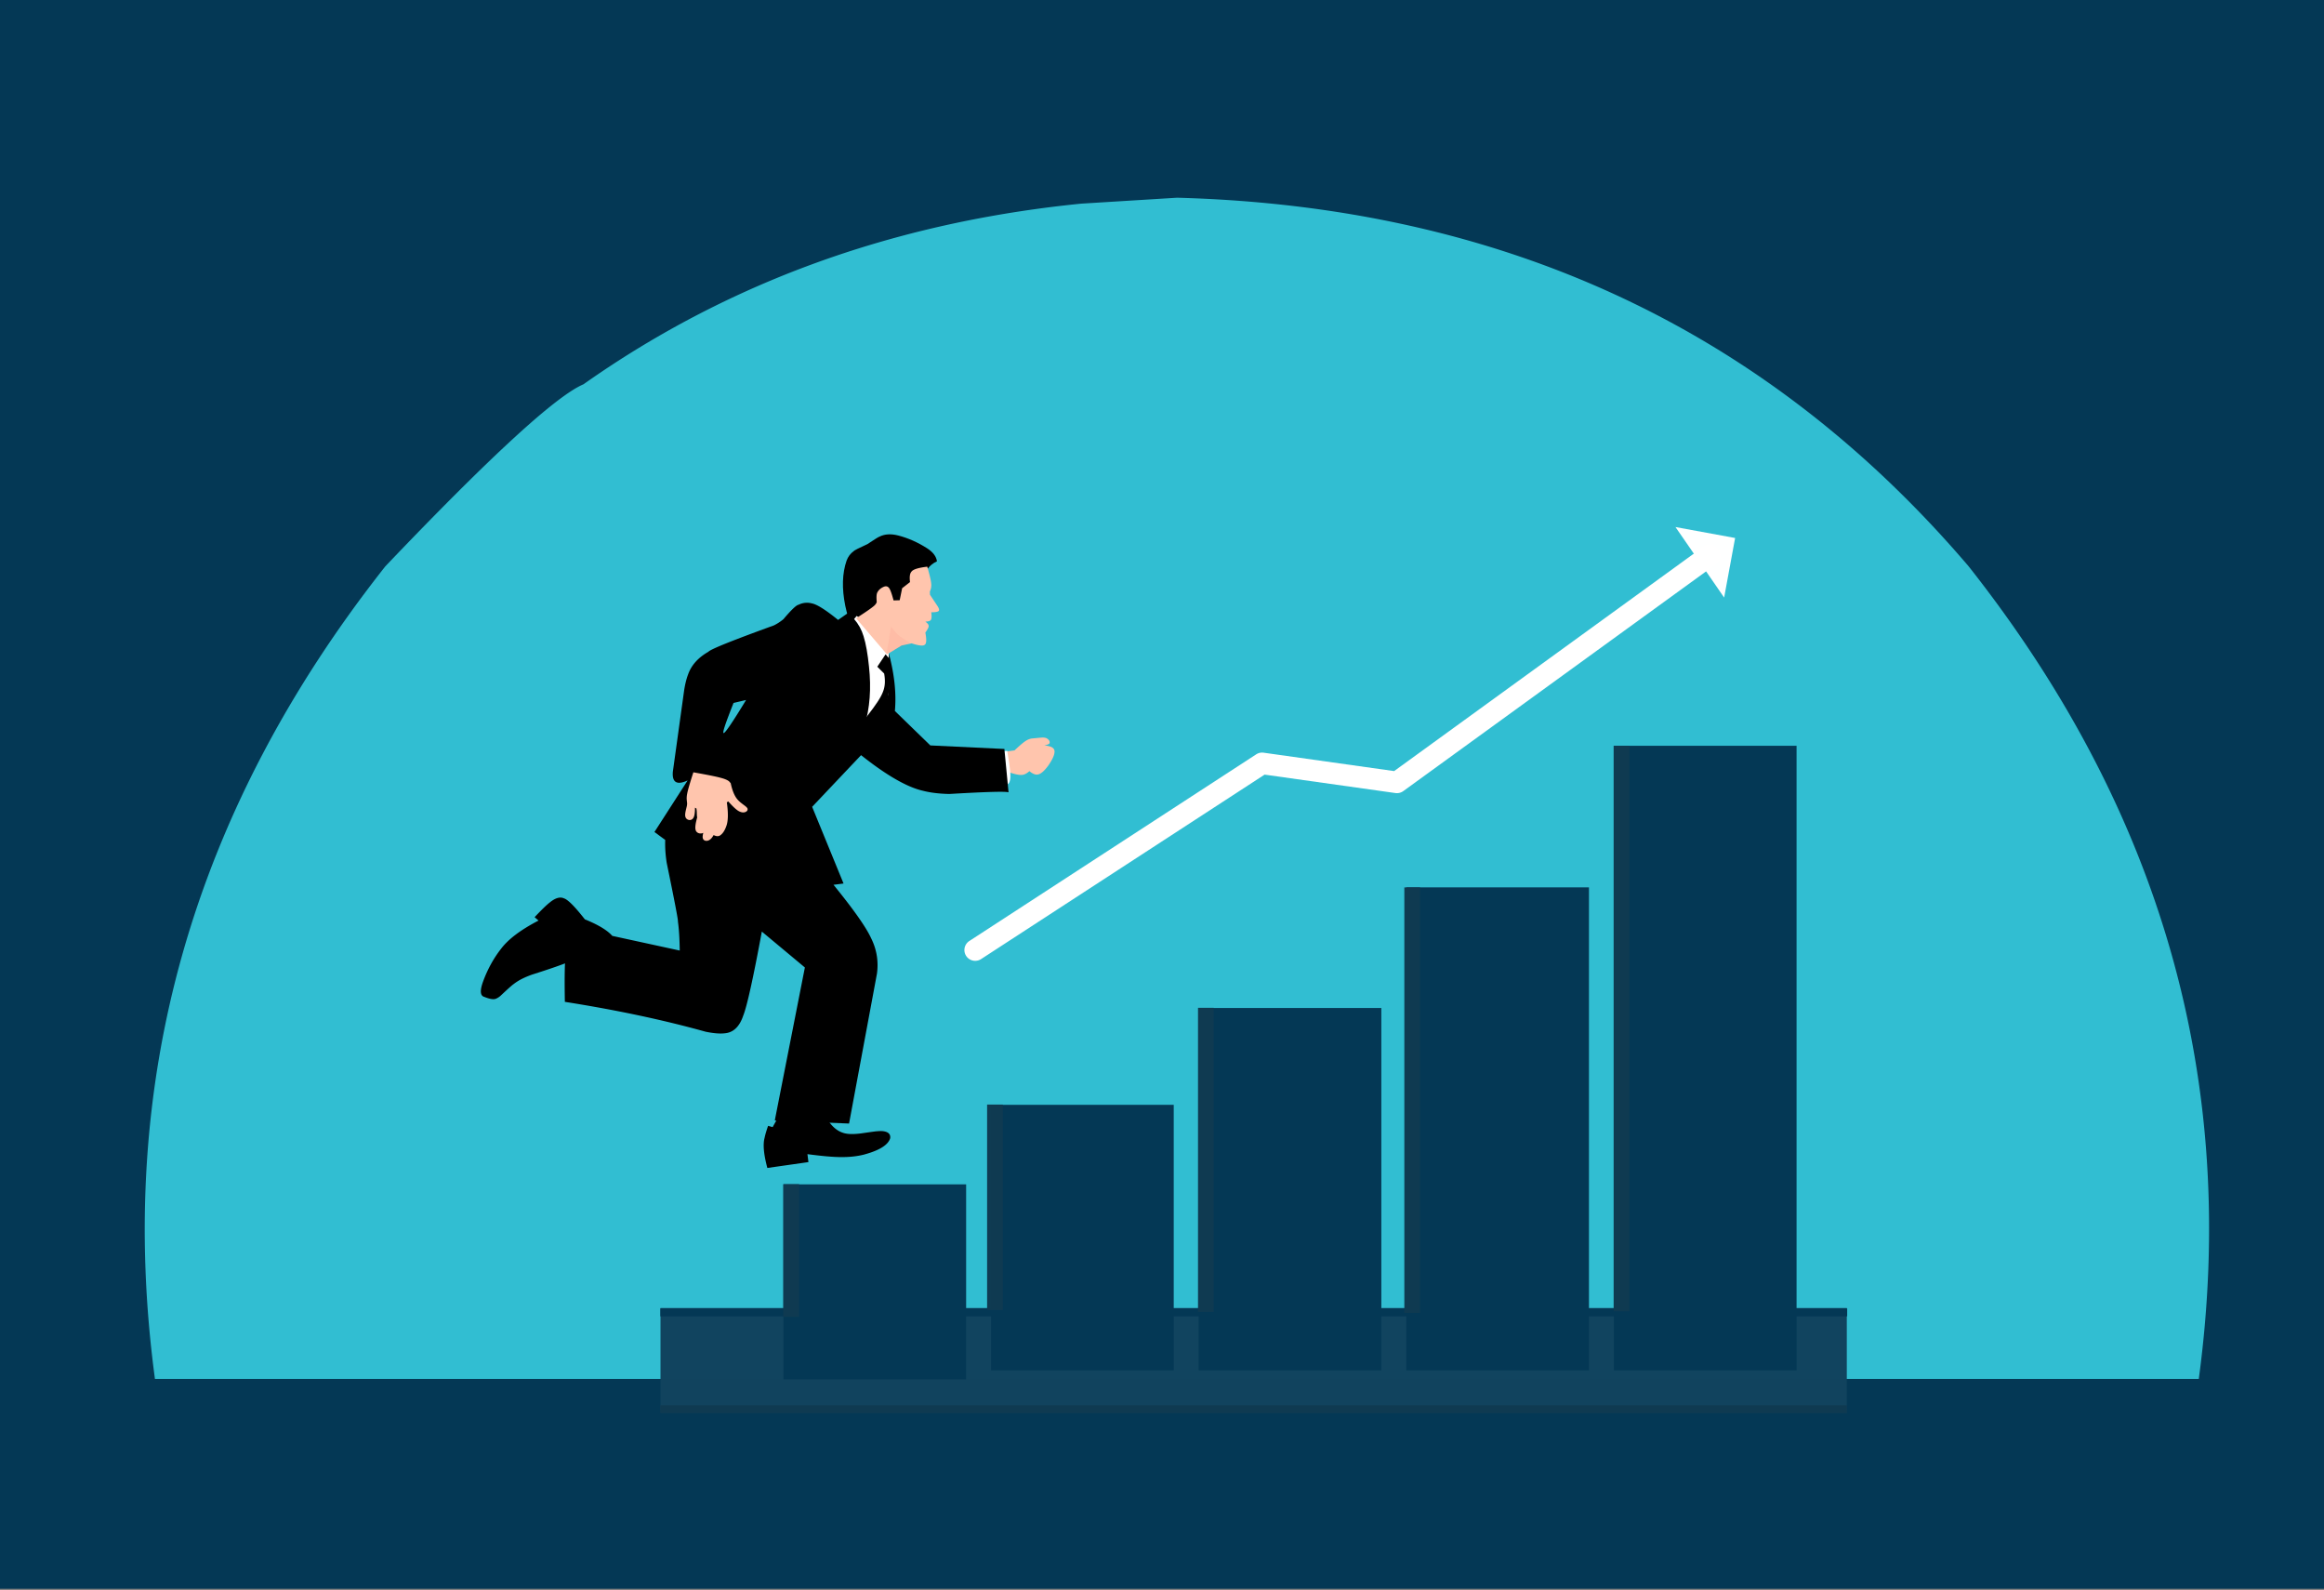 <svg width="763" height="522" viewBox="0 0 763 522" fill="none" xmlns="http://www.w3.org/2000/svg"><rect x="0" y="0" width="763" height="522" fill="#808080" stroke="none"/><path d="M0-43.488a.488.488 0 0 0-.49.487L-.488 521c0 .269.219.487.489.487l763 .001c.13 0 .254-.051.345-.143a.484.484 0 0 0 .143-.345V-43a.488.488 0 0 0-.488-.488H0z" fill="#043855"/><path d="M386.419 64.901l-31.423 1.941c-41.101 4.102-79.014 14.254-113.739 30.456a322.788 322.788 0 0 0-49.698 28.841c-9.06 3.852-30.74 23.766-65.042 59.742-63.505 80.453-88.72 169.364-75.647 266.732l671.019-.005c13.149-97.369-12.041-186.279-75.571-266.73-66.352-77.783-152.985-118.109-259.899-120.977z" fill="#31BED2"/><path d="M216.849 429.329H606.33v33.332l-389.481.001v-33.333z" fill="#11445F" fill-opacity=".996"/><path d="M461.692 291.266l29.992.001h29.992v158.537l-59.984.001V291.266zm-68.161 39.588h59.984v118.95l-59.984.001V330.854zm-68.161 31.79h59.984v87.16l-59.984.001v-87.161zm204.483-117.852l29.992.001h29.992v205.011l-59.984.001V244.792z" fill="#043855"/><path d="M323.692 312.275l-5.454-3.404 94.192-61.27a3.55 3.55 0 0 1 2.431-.54l44.267 6.236-2.579.641 102.616-74.439a3.55 3.55 0 0 1 4.952.782 3.536 3.536 0 0 1-.784 4.944v.001l-102.616 74.439a3.55 3.55 0 0 1-2.579.641l-44.267-6.235 2.43-.539-94.192 61.27a3.55 3.55 0 0 1-3.815.035 3.538 3.538 0 0 1-1.638-3.44 3.544 3.544 0 0 1 3.958-3.073 3.54 3.54 0 0 1 3.078 3.951z" fill="#fff"/><path d="M550.079 172.991l15.981 23.148 3.602-19.551-19.583-3.597z" fill="#fff" fill-opacity=".996"/><path d="M257.208 388.745h59.985v64.014h-59.985v-64.014z" fill="#043855"/><path d="M216.756 461.259h389.64v2.603h-389.64v-2.603z" fill="#0F3B52" fill-opacity=".996"/><path d="M216.813 429.469h389.64v2.603h-389.64v-2.603z" fill="#043855"/><path d="M529.781 244.781h5.173v185.624h-5.173V244.781zm-68.72 46.495h5.173V430.94h-5.173V291.276zm-67.74 39.528l2.586.001h2.587v99.791h-5.173v-99.792zm-69.244 31.758h5.173v67.446h-5.173v-67.446zm-49.552-100.821zM257.17 388.68h5.173v43.54h-5.173v-43.54z" fill="#0F3B52" fill-opacity=".996"/><path d="M294.931 175.774c-2.42-.627-4.502-.495-6.247.398-.243.052-1.539.859-3.888 2.424-2.829 1.287-4.344 2.062-4.545 2.327-1.046.765-1.811 1.785-2.293 3.06-1.455 4.189-1.602 9.147-.441 14.874.255 1.213.576 2.472.964 3.776l4.208 3.852c6.525-2.917 10.994-5.5 13.408-7.751 1.241-1.096 2.423-2.442 3.547-4.038.68-.892 2.007-3.107 3.979-6.648.328-.536.66-1.018.999-1.447.773-1.019 1.77-1.802 2.99-2.35-.213-1.625-1.319-3.072-3.319-4.342-3.04-1.925-6.155-3.302-9.347-4.131" fill="#000"/><path d="M338.833 242.388c-.752.089-1.501.394-2.247.914-.694.454-1.86 1.452-3.498 2.995l-2.777.386.751 6.744c2.039.676 3.475.986 4.306.932.802.001 1.667-.411 2.595-1.237 1.068.867 1.959 1.234 2.674 1.101.988-.092 2.174-1.085 3.559-2.98 1.453-2.1 2.124-3.695 2.013-4.786-.076-.511-.365-.903-.867-1.176-.444-.261-1.261-.476-2.452-.648 1.066-.173 1.638-.422 1.716-.749.105-.562-.185-1.062-.871-1.502-.327-.197-.798-.295-1.411-.293a8.52 8.52 0 0 0-.709.036l-2.781.263" fill="#FFC5AD"/><path d="M330.682 246.467l-2.318.17-.903 10.729c1.354.358 2.291.463 2.811.313.63-.145 1.046-.566 1.249-1.262.209-.693.249-1.803.12-3.329-.096-1.282-.415-3.485-.957-6.611" fill="#fff"/><path d="M244.953 229.762l-.008.013c-4.297 7.057-6.734 10.669-7.31 10.834l-.017.004c-.268.054-.159-.668.327-2.167.397-1.26 1.357-3.831 2.881-7.713l4.127-.971zm18.786-31.803a6.322 6.322 0 0 0-1.559.541l-.043.008c-.748.151-2.389 1.726-4.926 4.724a15.99 15.99 0 0 1-3.132 2.045c-13.719 4.975-20.887 7.861-21.505 8.658-3.354 1.911-5.569 4.374-6.645 7.386-.572 1.496-1.016 3.293-1.333 5.391l-3.692 26.609c-.226 2.785.738 3.96 2.892 3.525.571-.116 1.226-.344 1.964-.686h.001l-10.898 16.933 3.54 2.604c-.091 2.35.073 4.87.494 7.56 2.585 12.548 3.809 18.934 3.669 19.156.35 2.489.55 5.687.601 9.594l-22.136-4.814c-1.873-2.11-5.446-4.139-10.72-6.087-2.912 3.126-4.48 7.493-4.706 13.102-.226 3.048-.277 7.927-.153 14.635 16.93 2.665 32.33 5.931 46.2 9.8 2.659.546 4.791.715 6.395.508a6.2 6.2 0 0 0 .636-.095c2.443-.494 4.219-2.391 5.329-5.692 1.23-3.046 3.266-12.242 6.107-27.589l14.132 11.784-9.866 50.148.219.091 24.153.986 9.163-49.229c.551-4.079-.097-7.96-1.942-11.644-1.624-3.559-5.733-9.39-12.328-17.492h.001l3.295-.422-10.31-25.168 16.061-16.961c8.346 6.622 15.124 10.519 20.333 11.692 2.437.629 5.322.979 8.656 1.049 12.067-.708 18.543-.889 19.43-.543l-1.365-14.227-24.313-1.165-11.637-11.312c.518-5.699-.138-11.964-1.967-18.797l-13.258-13.466-3.419 2.383c-4.062-3.302-6.935-5.112-8.621-5.43l-.121-.03a6.185 6.185 0 0 0-2.676-.063z" fill="#000"/><path d="M286.107 205.953c-1.076-1.096-2.695-2.355-4.855-3.775l-.834 1.008c1.43 1.63 2.465 3.515 3.106 5.655.762 2.449 1.353 5.762 1.775 9.942.781 7.19.291 13.688-1.47 19.493 3.019-2.581 5.07-4.708 6.153-6.38 1.079-1.563 1.684-3.486 1.814-5.771.042-.586.063-1.241.062-1.966l-.123-5.399c-.011-1.027.009-2.549.057-4.565-2.292-4.088-4.18-6.828-5.662-8.219" fill="#fff"/><path d="M304.433 186.005c-2.972.345-4.708.899-5.208 1.66-.515.567-.668 1.698-.458 3.396l-2.585 2.015-.804 3.941-2.009.063c-.602-2.256-1.096-3.616-1.485-4.079-.449-.595-1.062-.711-1.84-.349-.942.43-1.608 1.031-1.997 1.803-.284.481-.352 1.516-.205 3.103-.051.289-.203.573-.456.854-.32.521-2.429 2.029-6.327 4.524l10.147 11.86 4.775-2.914 3.308-.711c2.359.76 3.789.917 4.288.472.591-.323.667-1.661.228-4.012.755-1.049 1.115-1.763 1.082-2.141.023-.445-.343-.929-1.099-1.455 1.028-.025 1.636-.217 1.823-.575.258-.33.302-1.16.132-2.491 1.781.003 2.635-.254 2.563-.771.019-.256-.137-.657-.466-1.206l-2.514-3.782-.038-1.06a4.724 4.724 0 0 0 .434-2.676c-.068-.893-.496-2.71-1.284-5.451m-76.783 67.44c-1.183 3.636-1.87 6.012-2.059 7.128a7.627 7.627 0 0 0-.149 1.38c-.016.177.027.694.129 1.55.012.178.01.361-.006.548a4.854 4.854 0 0 1-.097.618c-.29 1.195-.441 1.862-.451 2.003-.072.442-.093.804-.06 1.087.046.445.222.793.53 1.044a1.49 1.49 0 0 0 1.219.313c.697-.14 1.133-.735 1.309-1.783.113-.599.164-1.343.153-2.232.167.095.321.178.461.247v.001a8.344 8.344 0 0 1 .13 1.173l.034 1.009c.009.16.02.301.035.423.015.122.034.229.056.323a31.248 31.248 0 0 0-.371 1.521 10.42 10.42 0 0 0-.22 1.467c-.057.831.088 1.423.436 1.774.269.286.627.454 1.074.505.213.017.416.007.608-.032.166-.033.324-.088.474-.164h.001c-.211.859-.257 1.459-.138 1.798.08.292.25.512.51.661.266.15.574.2.923.151l.075-.014c.575-.116 1.088-.484 1.539-1.105.162-.218.325-.472.488-.763l.001.001c.601.316 1.132.427 1.593.334.212-.043.409-.129.591-.258.811-.558 1.463-1.539 1.956-2.943.646-1.643.711-4.275.195-7.895h-.001a1.51 1.51 0 0 0 .476-.284v.001c1.658 1.867 2.892 2.972 3.702 3.315.574.273 1.114.358 1.62.256.077-.016.153-.036.228-.06.613-.243.875-.604.788-1.082-.053-.208-.216-.433-.489-.674l-.385-.318a43.112 43.112 0 0 1-1.27-.964 10 10 0 0 1-.736-.649 6.483 6.483 0 0 1-.931-1.126c-.74-1.138-1.325-2.742-1.754-4.81l-.001-.004-.045.128a1.648 1.648 0 0 0-.306-.435c-.431-.495-1.428-.944-2.993-1.345-1.345-.375-4.299-.968-8.865-1.781l-.004-.001v.004l-.002-.033-.001-.008z" fill="#FFC5AD"/><path d="M255.278 367.098l-1.614 2.861-1.488-.419c-.578 1.665-.958 2.962-1.14 3.892-.604 2.147-.306 5.457.895 9.93l13.485-1.923-.323-2.609c4.868.643 8.516.963 10.942.961 2.785.029 5.303-.238 7.554-.801 5.102-1.366 7.991-3.161 8.668-5.385.18-1.303-.58-2.072-2.28-2.308-.527-.069-1.258-.059-2.193.031-.022-.025-1.735.207-5.138.697-.788.096-1.509.158-2.164.187-1.454.07-2.673-.053-3.658-.37-2.141-.673-3.969-2.32-5.484-4.941l-15.999.196m-70.206-72.235c-1.295-.585-2.857-.12-4.684 1.394-1.029.796-2.675 2.394-4.938 4.794l1.298 1.104c-5.747 2.973-9.825 6.028-12.234 9.168-2.484 3.151-4.477 6.765-5.979 10.84-1.1 3.025-.955 4.71.433 5.057 1.899.769 3.212.94 3.942.514.425-.177.865-.46 1.32-.849 2.396-2.254 3.834-3.539 4.316-3.856a16.808 16.808 0 0 1 2.802-1.756c.898-.453 1.97-.906 3.215-1.358 5.997-1.901 10.163-3.351 12.497-4.348l4.818-13.9c-3.244-4.139-5.506-6.404-6.785-6.796m105.598-80.103l-2.722 4.069 2.248 2.241c.391 2.223.3 4.107-.272 5.652-.335 1.027-.989 2.274-1.961 3.741l-1.337 1.915-3.033 4.005a17.57 17.57 0 0 0-.818 1.178c-.409.639-.52 1.065-.336 1.28.232.27 1.027.339 2.385.209a5.759 5.759 0 0 0 2.407-.904c1.318-.86 2.328-2.36 3.031-4.499 1.143-3.522 1.838-8.036 2.088-13.541.042-1.497-.067-2.755-.327-3.776l-1.349-1.564" fill="#000"/><path d="M292.566 205.622l-1.547 9.027 7.833-3.641c-1.842-1.051-3.156-1.925-3.941-2.621-.755-.646-1.535-1.565-2.34-2.758" fill="#FA5757" fill-opacity=".075"/></svg>
